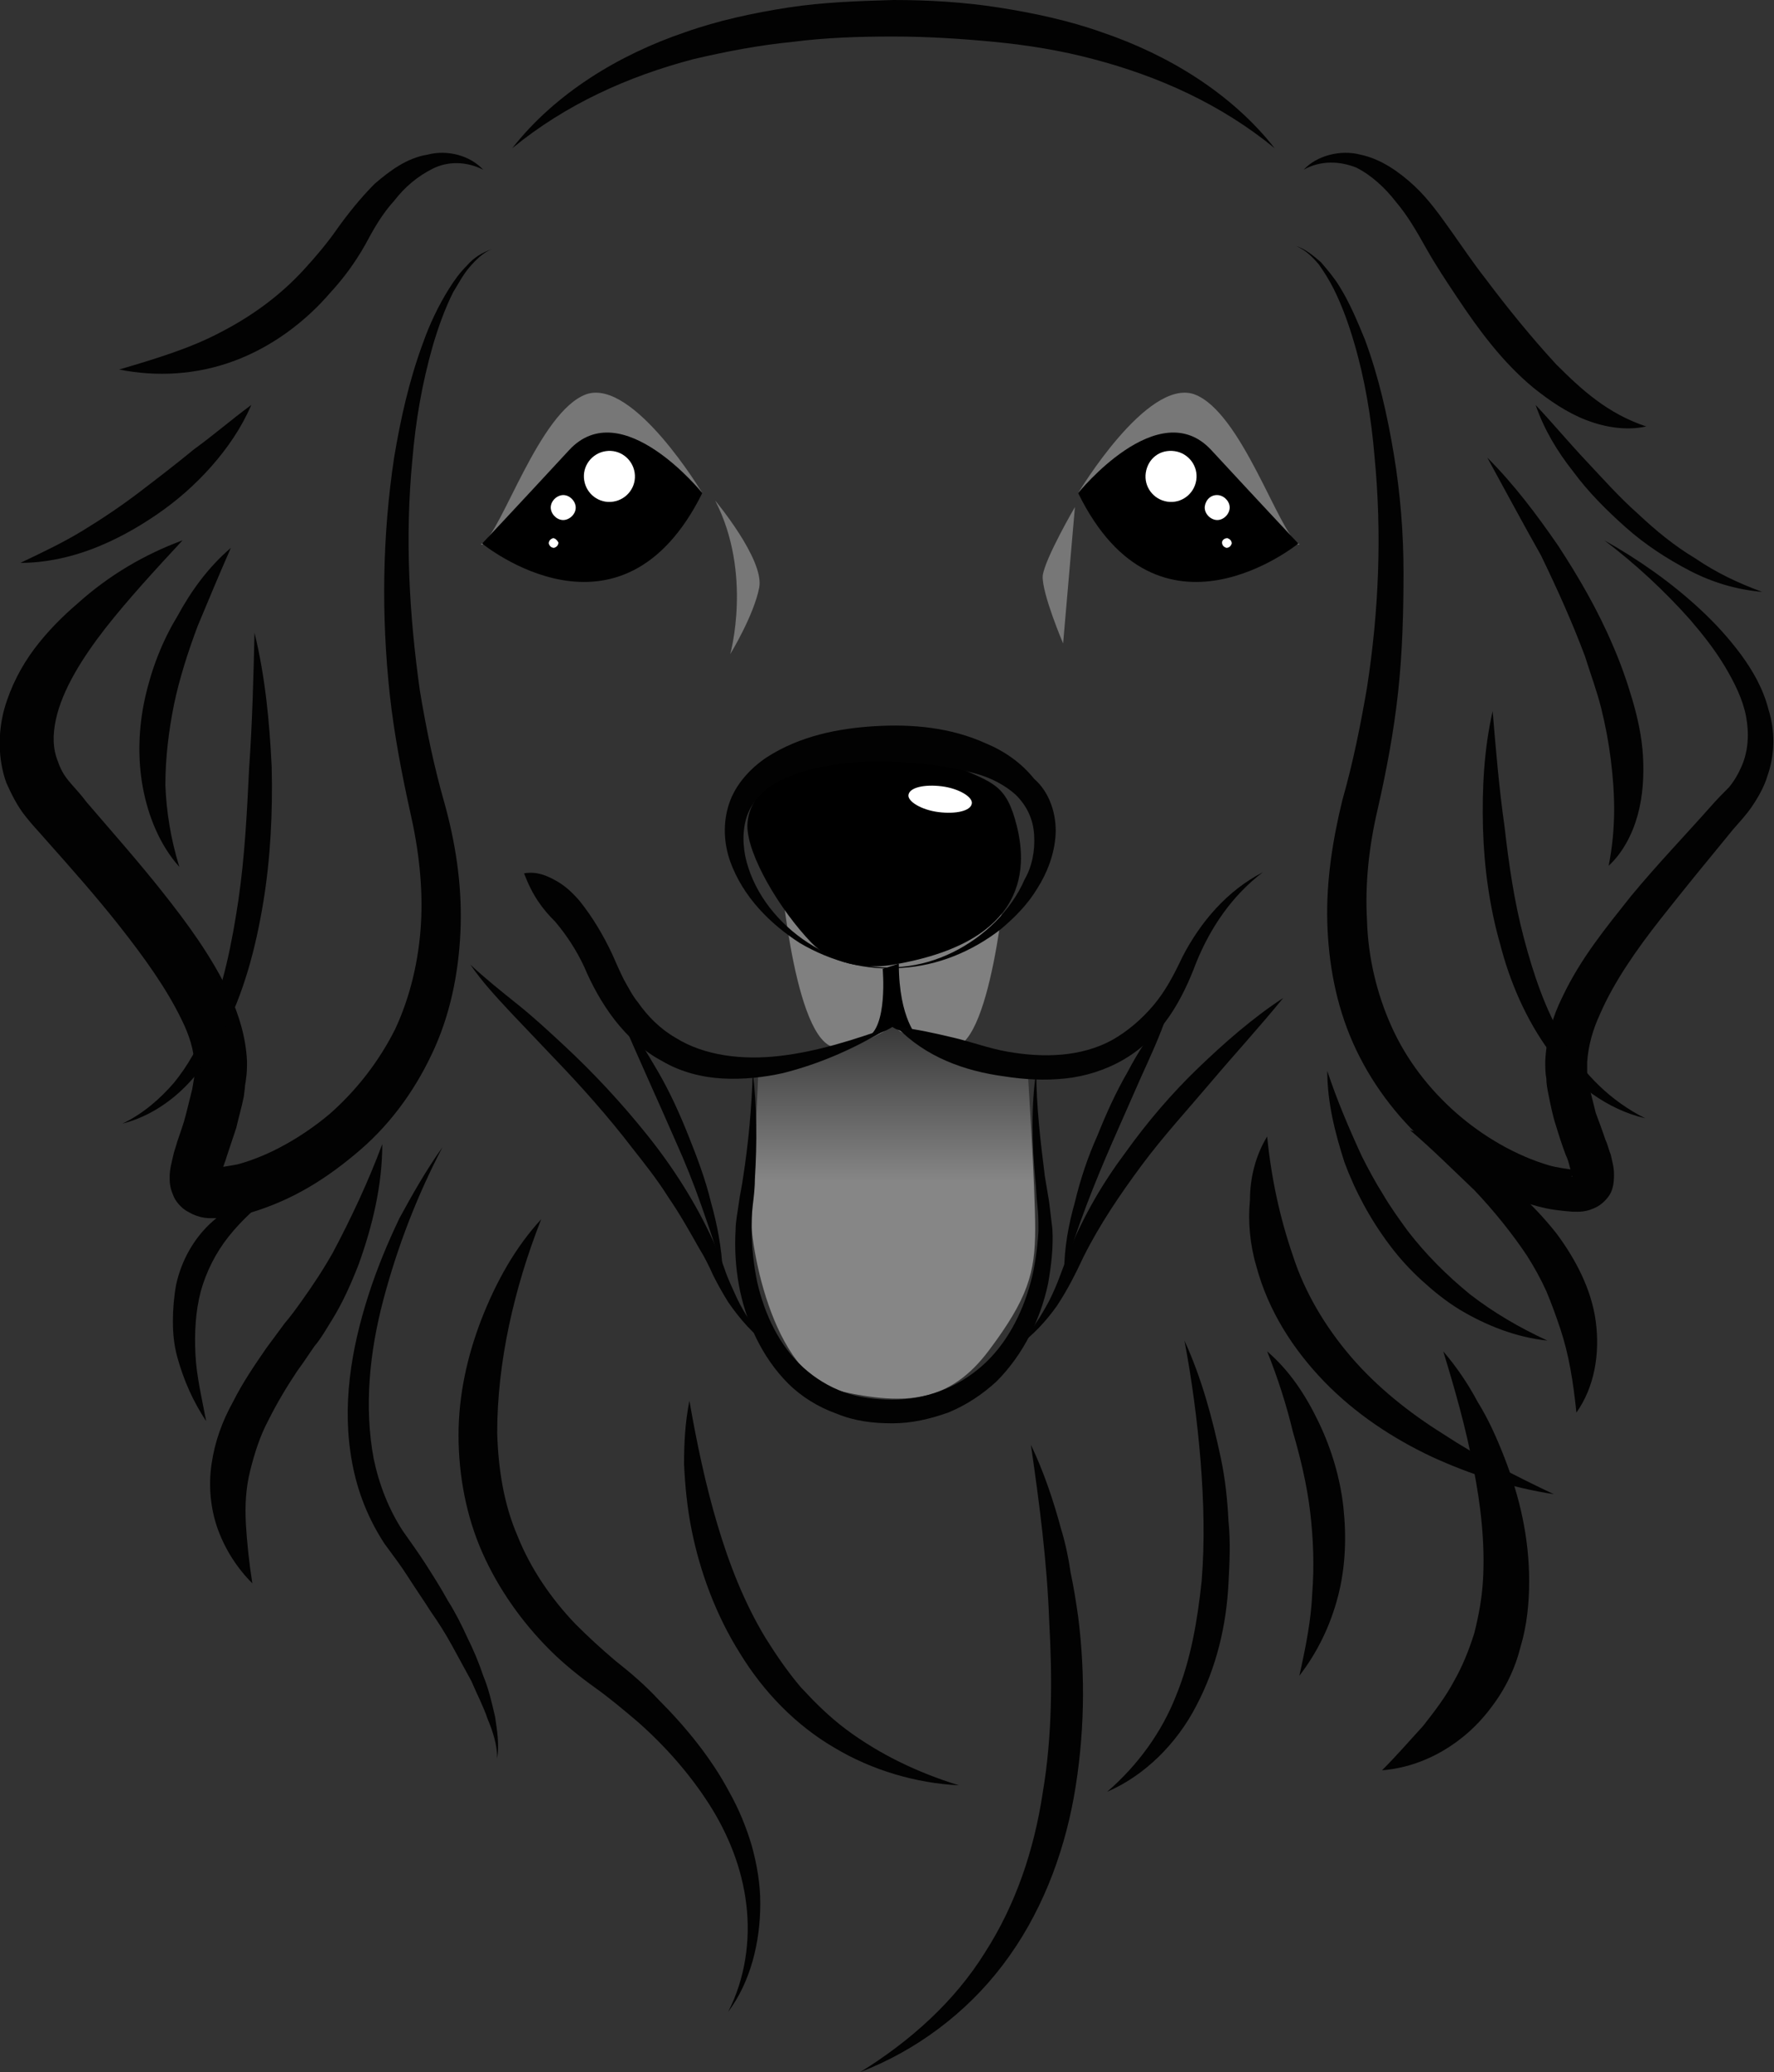 <?xml version="1.0" encoding="utf-8"?>
<!-- Generator: Adobe Illustrator 23.0.6, SVG Export Plug-In . SVG Version: 6.00 Build 0)  -->
<svg version="1.1" id="Layer_1" xmlns="http://www.w3.org/2000/svg" xmlns:xlink="http://www.w3.org/1999/xlink" x="0px" y="0px"
	 viewBox="0 0 165.2 192.9" style="enable-background:new 0 0 165.2 192.9;" xml:space="preserve">
<rect x="0" y="0" width="165.2" height="192.9" fill="#333333" stroke="none"/>
<style type="text/css">
	.st0{fill:#808080;}
	.st1{fill:#FFFFFF;}
	.st2{fill:url(#SVGID_1_);}
	.st3{fill:#777777;}
	.st4{fill:#020202;}
</style>
<g>
	<g>
		<g>
			<g>
				<path class="st0" d="M93.7,81.3h-21c0,0,1.4,16.9,5.5,16.2c0,0,3.6-0.5,5.1-1.9c1.4,1.4,5.1,1.9,5.1,1.9
					C92.3,98.2,93.7,81.3,93.7,81.3z"/>
				<path d="M82.2,90.2c0,0,0.5,5.5-1.5,6.4l2.5-0.9l2.3,0.9c0,0-1.8-1.7-1.8-6.9L82.2,90.2z"/>
				<path d="M83.2,89.8c0,0-4.6,1-7.6-2c-3-3.1-6-8.2-6-10.9c0-2.7,2.7-5.5,7.6-6.1c5-0.7,7.6-1.4,11.3,0.3c3.6,1.7,5,1.7,6,5.1
					S96.8,87.5,83.2,89.8z"/>
				<path class="st1" d="M90.5,74.8c-0.1,0.7-1.5,1-3.1,0.8s-2.9-1-2.8-1.6c0.1-0.7,1.5-1,3.1-0.8S90.6,74.2,90.5,74.8z"/>
				
					<linearGradient id="SVGID_1_" gradientUnits="userSpaceOnUse" x1="85.795" y1="141.554" x2="85.795" y2="124.467" gradientTransform="matrix(1 0 0 -1 -2.63 234.472)">
					<stop  offset="0" style="stop-color:#2A2A2A"/>
					<stop  offset="1" style="stop-color:#868686"/>
				</linearGradient>
				<path class="st2" d="M70.6,100.1c0,0-0.3,7.9-0.7,11.6c-0.3,3.8,2,16.4,8.3,17.8c6.3,1.4,10.3,1,13.9-3.8s4.3-7.2,4.3-11.3
					c0-4.1-0.7-14.7-0.7-14.7s-9.6-2-12.6-4.1C83.2,95.6,74.9,100.1,70.6,100.1z"/>
			</g>
			<path class="st3" d="M66.6,46.6c0,0,4.6,5.5,4.1,8.1S68,60.9,68,60.9S70.1,53.4,66.6,46.6z"/>
			<path class="st3" d="M100.1,47.2c0,0-2.8,4.8-3,6.4C97,55.2,99,59.9,99,59.9L100.1,47.2z"/>
		</g>
		<path class="st3" d="M65.4,45.9c0,0-6.4-10.7-10.8-9.2c-4.4,1.6-7.9,12.9-9.7,13.9C43,51.5,65.4,45.9,65.4,45.9z"/>
		<path class="st3" d="M100.4,45.9c0,0,6.4-10.7,10.8-9.2c4.4,1.6,7.9,12.9,9.7,13.9C122.8,51.5,100.4,45.9,100.4,45.9z"/>
	</g>
	<g>
		<path class="st4" d="M35.6,106.5c0,3.8-0.9,7.6-2.2,11.2c-0.7,1.8-1.5,3.6-2.5,5.2c-0.5,0.8-1,1.7-1.6,2.4c-0.5,0.7-1,1.5-1.6,2.3
			c-1,1.5-1.9,3-2.7,4.6c-0.8,1.5-1.3,3.1-1.7,4.7c-0.4,1.6-0.5,3.2-0.4,5c0.1,1.7,0.3,3.6,0.6,5.5l0,0l0,0c-1.4-1.4-2.5-3.1-3.2-5
			s-0.9-4.1-0.6-6.1c0.3-2.1,1-4,2-5.8c0.9-1.8,2-3.4,3.1-5c0.6-0.8,1.1-1.5,1.7-2.3c0.6-0.7,1.1-1.4,1.6-2.1c1-1.4,2-2.9,2.9-4.5
			C32.7,113.4,34.3,110,35.6,106.5L35.6,106.5L35.6,106.5z"/>
		<path class="st4" d="M41.2,106.8c-2.4,4.6-4.2,9.3-5.5,14.2c-1.3,4.9-1.8,10-0.9,14.8c0.5,2.4,1.4,4.7,2.7,6.7
			c0.7,1,1.5,2.1,2.2,3.2c0.7,1.1,1.4,2.2,2,3.3c0.7,1.1,1.3,2.3,1.8,3.4c0.6,1.2,1.1,2.4,1.5,3.6c0.5,1.2,0.8,2.5,1.1,3.8
			c0.2,1.3,0.4,2.6,0.2,3.9l0,0l0,0c0-1.3-0.4-2.5-0.9-3.7c-0.4-1.2-1-2.3-1.5-3.5c-0.6-1.1-1.2-2.2-1.8-3.3s-1.3-2.2-2-3.2
			c-0.7-1.1-1.4-2.1-2.1-3.2c-0.7-1.1-1.4-2-2.2-3.1c-1.5-2.3-2.5-4.8-3-7.5c-1-5.3-0.1-10.6,1.5-15.6c0.8-2.5,1.8-4.9,2.9-7.2
			C38.4,111.2,39.7,108.9,41.2,106.8L41.2,106.8L41.2,106.8z"/>
		<path class="st4" d="M50.4,113.5c-1.3,3.3-2.3,6.6-3,9.9c-0.7,3.3-1.1,6.7-1.1,10c0.1,3.3,0.6,6.6,1.9,9.6c1.2,3,3.1,5.8,5.4,8.2
			c1.2,1.2,2.4,2.3,3.7,3.4c1.4,1.1,2.8,2.3,4,3.6c2.5,2.5,4.9,5.4,6.6,8.6c0.9,1.6,1.6,3.3,2.1,5c0.5,1.8,0.8,3.6,0.8,5.4
			c0,3.6-0.9,7.3-3,10.1l0,0l0,0c1.6-3.1,2.1-6.7,1.7-10c-0.4-3.4-1.7-6.6-3.5-9.4c-1.8-2.8-4.1-5.4-6.6-7.6c-1.3-1.1-2.6-2.2-4-3.2
			s-2.9-2.2-4.2-3.5c-2.6-2.6-4.8-5.7-6.3-9.1c-1.5-3.4-2.2-7.2-2.2-10.9s0.8-7.3,2.1-10.7C46.2,119.3,48,116.1,50.4,113.5
			L50.4,113.5L50.4,113.5z"/>
		<path class="st4" d="M64.2,130.4c0.7,4,1.5,7.8,2.6,11.5s2.5,7.3,4.5,10.6c1,1.6,2.1,3.2,3.3,4.6c1.3,1.4,2.6,2.7,4.2,3.9
			c3.1,2.3,6.6,4,10.5,5.2l0,0l0,0c-4-0.2-8.1-1.4-11.6-3.5c-3.6-2.1-6.6-5.2-8.8-8.8c-2.2-3.5-3.7-7.5-4.5-11.5
			c-0.4-2-0.6-4-0.7-6.1C63.7,134.4,63.8,132.4,64.2,130.4L64.2,130.4L64.2,130.4z"/>
		<path class="st4" d="M123.6,99.7c0.9,2.7,2,5.3,3.2,7.9c0.6,1.2,1.3,2.5,2,3.6c0.7,1.2,1.5,2.3,2.3,3.4c1.7,2.2,3.6,4.1,5.8,5.9
			c2.2,1.7,4.6,3.1,7.2,4.3l0,0l0,0c-2.9-0.3-5.7-1.4-8.2-2.9c-1.3-0.8-2.4-1.7-3.5-2.7s-2.1-2.1-3-3.3c-1.8-2.4-3.2-5-4.2-7.7
			C124.3,105.4,123.6,102.6,123.6,99.7L123.6,99.7L123.6,99.7z"/>
		<path class="st4" d="M118,105.8c0.4,4,1.2,7.6,2.4,11.1c1.1,3.4,3,6.6,5.4,9.4c2.4,2.8,5.4,5.2,8.6,7.2c3.2,2.1,6.7,3.9,10.3,5.6
			l0,0l0,0c-3.9-0.6-7.7-1.8-11.4-3.5c-3.6-1.7-7.1-4-10-7s-5.2-6.6-6.3-10.7c-0.6-2-0.8-4.2-0.6-6.2
			C116.4,109.7,116.9,107.6,118,105.8L118,105.8L118,105.8z"/>
		<path class="st4" d="M118,125.8c2.1,1.8,3.6,4.1,4.8,6.6s2,5.2,2.3,7.9c0.3,2.8,0.2,5.6-0.5,8.3s-1.9,5.2-3.6,7.4l0,0l0,0
			c0.6-2.7,1.1-5.2,1.2-7.7c0.2-2.5,0.1-5.1-0.2-7.6s-0.9-5-1.6-7.4C119.8,130.8,119,128.3,118,125.8L118,125.8L118,125.8z"/>
		<path class="st4" d="M110.3,124.8c1.6,3.5,2.6,7.2,3.4,11c0.4,1.9,0.6,3.8,0.7,5.8c0.2,1.9,0.1,3.9,0,5.8c-0.2,3.9-1.1,7.8-3,11.4
			c-1.8,3.5-4.8,6.5-8.3,8l0,0l0,0c2.9-2.5,5.1-5.6,6.4-8.9c1.4-3.4,2-7,2.4-10.7c0.3-3.7,0.2-7.4-0.1-11.2
			C111.5,132.3,111,128.5,110.3,124.8L110.3,124.8L110.3,124.8z"/>
		<path class="st4" d="M25.8,110.9c-1.8,1.3-3.3,2.7-4.5,4.2s-2.1,3.3-2.6,5.1c-0.5,1.9-0.6,3.9-0.5,5.9s0.6,4.1,1,6.2l0,0l0,0
			c-1.2-1.8-2.1-3.8-2.7-6c-0.3-1.1-0.4-2.2-0.4-3.3s0.1-2.3,0.3-3.4c0.5-2.3,1.7-4.4,3.4-5.9C21.5,112.2,23.6,111.2,25.8,110.9
			L25.8,110.9L25.8,110.9z"/>
		<path class="st4" d="M131.3,105.2c2.7,0.8,5.2,2.2,7.5,3.8c2.3,1.6,4.4,3.6,6.2,5.9c1.7,2.3,3.2,5.1,3.6,8.1
			c0.4,3-0.1,6.1-1.8,8.5l0,0l0,0c-0.3-2.9-0.7-5.4-1.5-7.8c-0.4-1.2-0.8-2.3-1.3-3.5c-0.5-1.1-1.1-2.2-1.8-3.3
			c-1.4-2.1-3.1-4.2-4.9-6.1C135.3,108.9,133.4,107,131.3,105.2L131.3,105.2L131.3,105.2z"/>
		<path class="st4" d="M96,134.5c1.2,2.5,2.1,5.2,2.8,7.8c0.4,1.3,0.7,2.7,0.9,4.1c0.3,1.4,0.5,2.7,0.7,4.1
			c0.7,5.5,0.6,11.2-0.4,16.8c-1,5.5-3.1,11-6.6,15.6c-3.4,4.5-8.1,8-13.3,10l0,0l0,0c4.7-2.9,8.8-6.6,11.6-11.1
			c2.9-4.5,4.6-9.6,5.4-14.9c0.9-5.3,0.9-10.7,0.6-16.1C97.5,145.4,96.8,140,96,134.5L96,134.5L96,134.5z"/>
		<path class="st4" d="M134.4,125.8c1.2,1.4,2.3,3,3.2,4.7c1,1.6,1.8,3.4,2.5,5.2c1.4,3.6,2.3,7.4,2.3,11.5c0,2-0.2,4.1-0.8,6.1
			c-0.5,2-1.4,3.9-2.7,5.6c-2.5,3.4-6.3,5.6-10.2,5.9l0,0l0,0c1.4-1.4,2.6-2.8,3.8-4.1c1.1-1.4,2.1-2.7,2.9-4.2
			c0.8-1.4,1.4-2.9,1.9-4.5c0.4-1.6,0.7-3.2,0.8-4.9c0.2-3.4-0.2-7-0.9-10.5C136.5,132.9,135.5,129.4,134.4,125.8L134.4,125.8
			L134.4,125.8z"/>
	</g>
	<g>
		<path class="st4" d="M48.8,81.3c1.2-0.2,2.1,0.2,3,0.7s1.6,1.2,2.2,1.9c1.2,1.5,2.2,3.2,3,4.9c0.4,0.9,0.7,1.6,1.1,2.4
			c0.4,0.7,0.8,1.5,1.3,2.1c0.9,1.3,2.1,2.5,3.5,3.3c2.7,1.7,6.3,2.1,9.7,1.7c3.5-0.4,6.9-1.5,10.3-2.7l0,0l0,0
			c-3.1,1.9-6.4,3.4-10,4.3c-1.8,0.4-3.7,0.6-5.6,0.5s-3.9-0.6-5.6-1.6c-3.6-1.9-5.9-5.5-7.3-8.8c-0.7-1.5-1.6-2.9-2.7-4.2
			C50.5,84.6,49.6,83.4,48.8,81.3L48.8,81.3L48.8,81.3z"/>
		<path class="st4" d="M43.8,89.8c1.4,1.3,2.9,2.5,4.4,3.7s2.9,2.5,4.3,3.8c2.8,2.6,5.4,5.4,7.8,8.4s4.5,6.3,6.1,9.8
			c0.4,0.9,0.8,1.8,1.1,2.7c0.3,0.9,0.7,1.7,1.1,2.6c0.8,1.7,1.9,3.2,3.2,4.6l0,0l0,0c-1.6-1.1-2.9-2.6-4-4.2
			c-0.5-0.8-1-1.7-1.4-2.5c-0.4-0.9-0.8-1.7-1.3-2.5c-0.9-1.6-1.8-3.2-2.9-4.8c-1-1.6-2.2-3.1-3.3-4.5c-2.3-3-4.8-5.8-7.4-8.5
			l-3.9-4.1C46.2,92.8,44.9,91.4,43.8,89.8L43.8,89.8L43.8,89.8z"/>
		<path class="st4" d="M45,15.8c-1.6-0.8-3.3-0.8-4.7-0.1c-1.4,0.7-2.6,1.7-3.6,3c-1.1,1.2-1.9,2.6-2.7,4.1c-0.9,1.6-2,3.1-3.2,4.4
			c-2.4,2.8-5.5,5.1-9,6.4c-3.5,1.3-7.2,1.5-10.7,0.8l0,0l0,0c3.4-1,6.7-2,9.5-3.5c2.9-1.5,5.5-3.4,7.7-5.8c1.1-1.2,2.2-2.5,3.1-3.8
			c1-1.4,2.2-2.9,3.5-4.2c1.4-1.2,3-2.4,4.9-2.7C41.7,13.9,43.8,14.5,45,15.8L45,15.8L45,15.8z"/>
		<path class="st4" d="M23.4,37.7c-0.9,2.1-2.2,4-3.7,5.7s-3.2,3.2-5.1,4.5s-3.9,2.4-6,3.2s-4.4,1.3-6.7,1.3l0,0l0,0
			c2.1-1,4-1.9,5.8-3s3.6-2.3,5.3-3.6c1.7-1.3,3.4-2.6,5.1-4C19.9,40.5,21.5,39.1,23.4,37.7L23.4,37.7L23.4,37.7z"/>
		<path class="st4" d="M17,50.3c-2.5,2.7-5,5.4-7.2,8.2c-2.1,2.7-4,5.7-4.6,8.5c-0.3,1.4-0.3,2.7,0.2,3.9c0.2,0.6,0.5,1.2,1,1.8
			c0.4,0.5,1.1,1.2,1.6,1.9c2.4,2.8,4.8,5.5,7.1,8.4s4.6,6,6.3,9.6c0.8,1.8,1.5,3.9,1.6,6.2c0,0.6,0,1.1-0.1,1.7
			c0,0.2-0.1,0.5-0.1,0.8l-0.1,0.8c-0.2,1-0.5,2-0.7,2.9c-0.3,0.9-0.6,1.8-0.9,2.7c-0.1,0.4-0.3,0.8-0.4,1.2
			c-0.1,0.3-0.2,0.7-0.2,0.8c0,0,0,0-0.1-0.3c-0.1-0.2-0.4-0.5-0.5-0.6c-0.4-0.2-0.2,0,0.1-0.1c0.5,0,1.5-0.2,2.1-0.3
			c3-0.8,6.1-2.6,8.6-4.7c2.5-2.2,4.6-4.9,6.1-7.9c1.4-3,2.2-6.4,2.4-9.8s-0.2-6.9-1-10.4c-0.8-3.6-1.5-7.3-1.9-10.9
			c-0.8-7.4-0.7-14.8,0.4-22.1c0.6-3.6,1.4-7.2,2.7-10.7c0.6-1.7,1.4-3.4,2.4-5c0.5-0.8,1-1.5,1.7-2.2c0.6-0.7,1.4-1.2,2.3-1.5l0,0
			l0,0c-0.8,0.3-1.5,1-2.1,1.7s-1,1.5-1.5,2.3c-0.8,1.6-1.4,3.3-1.9,5c-1,3.5-1.6,7-1.9,10.6c-0.7,7.2-0.3,14.4,0.7,21.5
			c0.6,3.6,1.3,7,2.3,10.5c1,3.6,1.6,7.4,1.5,11.3c-0.1,3.8-0.8,7.8-2.4,11.4c-1.6,3.6-3.9,6.9-6.9,9.5c-1.5,1.3-3.1,2.5-4.8,3.5
			s-3.5,1.8-5.5,2.4c-1.1,0.3-2,0.5-3.2,0.5c-0.6,0-1.4,0.1-2.6-0.6c-0.6-0.3-1.2-1-1.4-1.6c-0.3-0.7-0.3-1.2-0.3-1.6
			c0-0.8,0.2-1.4,0.3-1.9s0.3-1,0.4-1.4c0.3-0.9,0.6-1.7,0.8-2.5s0.4-1.6,0.6-2.4l0.1-0.6l0.1-0.6c0-0.4,0-0.7,0-1
			c0-1.4-0.5-2.9-1.2-4.3c-1.4-2.9-3.5-5.8-5.7-8.6c-2.2-2.8-4.6-5.5-7-8.2c-0.6-0.7-1.2-1.3-1.9-2.2c-0.7-0.9-1.2-1.9-1.7-3
			c-0.8-2.2-0.8-4.7-0.2-6.9C1,63.9,2,62,3.2,60.4c1.2-1.6,2.6-3,4-4.2C10.2,53.5,13.5,51.6,17,50.3L17,50.3L17,50.3z"/>
		<path class="st4" d="M21.5,51c-1.1,2.5-2.1,4.9-3.1,7.3c-0.9,2.4-1.7,4.9-2.2,7.3c-0.5,2.5-0.8,5-0.8,7.5c0.1,2.5,0.5,5,1.3,7.6
			l0,0l0,0c-1.8-2-2.9-4.7-3.4-7.4c-0.5-2.7-0.4-5.6,0.2-8.3c0.6-2.7,1.6-5.3,3-7.6C17.8,55,19.4,52.8,21.5,51L21.5,51L21.5,51z"/>
		<path class="st4" d="M23.7,58.9c1,4.1,1.4,8.3,1.6,12.5c0.1,4.2-0.1,8.5-0.8,12.7s-1.8,8.4-3.8,12.2c-1,1.9-2.2,3.7-3.8,5.2
			s-3.5,2.6-5.5,3.1l0,0l0,0c1.9-0.9,3.5-2.3,4.8-3.8c1.3-1.6,2.3-3.4,3-5.2c1.6-3.7,2.4-7.8,3-11.8c0.6-4.1,0.8-8.2,1-12.3
			C23.5,67.2,23.6,63.1,23.7,58.9C23.7,58.9,23.7,58.8,23.7,58.9C23.7,58.8,23.7,58.9,23.7,58.9z"/>
		<g>
			<path d="M65.4,45.9c0,0-7.5-9.3-12.4-4s-8.1,8.7-8.1,8.7S57.8,61.2,65.4,45.9z"/>
			<path class="st1" d="M59.1,44c0.2,1.3-0.7,2.5-2,2.7s-2.5-0.7-2.7-2s0.7-2.5,2-2.7C57.7,41.8,58.9,42.7,59.1,44z"/>
			<path class="st1" d="M53.6,47.1c0.1,0.6-0.4,1.2-1,1.3s-1.2-0.4-1.3-1c-0.1-0.6,0.4-1.2,1-1.3C52.9,46,53.5,46.5,53.6,47.1z"/>
			<path class="st1" d="M52,50.5c0,0.2-0.1,0.4-0.4,0.5c-0.2,0-0.4-0.1-0.5-0.4c0-0.2,0.1-0.4,0.4-0.5C51.7,50.1,51.9,50.3,52,50.5z
				"/>
		</g>
		<g>
			<path d="M100.4,45.9c0,0,7.5-9.3,12.4-4s8.1,8.7,8.1,8.7S107.9,61.2,100.4,45.9z"/>
			<path class="st1" d="M106.7,44c-0.2,1.3,0.7,2.5,2,2.7s2.5-0.7,2.7-2s-0.7-2.5-2-2.7C108,41.8,106.9,42.7,106.7,44z"/>
			<path class="st1" d="M112.2,47.1c-0.1,0.6,0.4,1.2,1,1.3s1.2-0.4,1.3-1s-0.4-1.2-1-1.3C112.8,46,112.3,46.5,112.2,47.1z"/>
			<path class="st1" d="M113.8,50.5c0,0.2,0.1,0.4,0.4,0.5c0.2,0,0.4-0.1,0.5-0.4c0-0.2-0.1-0.4-0.4-0.5
				C114,50.1,113.8,50.3,113.8,50.5z"/>
		</g>
		<path class="st4" d="M98.3,77.7c-0.1,1.8-0.8,3.6-1.7,5c-0.9,1.5-2.1,2.7-3.4,3.8c-2.7,2.1-5.9,3.4-9.2,3.6
			c-3.3,0.3-6.6-0.6-9.5-2.3c-2.8-1.8-5.3-4.3-6.5-7.6c-0.6-1.7-0.7-3.6-0.1-5.4s2-3.3,3.5-4.3c3.1-2,6.7-2.7,10.1-2.9
			c3.4-0.2,7,0.1,10.3,1.6c1.7,0.7,3.3,1.8,4.5,3.3C97.8,73.8,98.4,75.9,98.3,77.7L98.3,77.7z M96.3,77.7c-0.1-1.5-0.7-2.7-1.7-3.7
			c-1-0.9-2.3-1.6-3.8-2c-2.9-0.8-6-1.1-9.1-1.1c-1.6,0-3.1,0.1-4.6,0.4c-1.5,0.2-3,0.7-4.3,1.3c-1.3,0.6-2.4,1.6-3,2.8
			c-0.6,1.2-0.7,2.8-0.4,4.3c1.3,6.1,8,11,14.6,10.3c3.3-0.3,6.4-1.9,8.7-4.2c1.1-1.1,2.1-2.5,2.7-3.9
			C96.1,80.7,96.4,79.2,96.3,77.7L96.3,77.7z"/>
		<path class="st4" d="M57.7,94.4c1.4,1.7,2.5,3.5,3.6,5.4s2,3.9,2.8,5.9c0.8,2,1.6,4.1,2.1,6.2c0.6,2.1,1,4.3,1.1,6.4l0,0l0,0
			c-0.6-2.1-1.3-4.1-2-6.1s-1.5-4-2.4-6C61.2,102.3,59.4,98.4,57.7,94.4L57.7,94.4L57.7,94.4z"/>
		<path class="st4" d="M83.5,95.6c1.9,0.2,3.6,0.6,5.3,1c1.7,0.4,3.3,1,5,1.3c3.4,0.6,6.9,0.5,9.8-1.1c1.4-0.8,2.7-1.9,3.8-3.2
			c1.1-1.3,1.9-2.8,2.7-4.5c1.7-3.3,4.2-6.2,7.5-7.9l0,0l0,0c-2.9,2.2-4.9,5.2-6.2,8.4c-0.6,1.6-1.4,3.4-2.5,5s-2.5,3-4.2,4
			s-3.6,1.6-5.5,1.8c-1.9,0.2-3.8,0.1-5.7-0.2C89.8,99.7,86.2,98.4,83.5,95.6C83.5,95.7,83.5,95.6,83.5,95.6L83.5,95.6z"/>
		<path class="st4" d="M119.5,92.9c-2.2,2.7-4.5,5.2-6.7,7.8c-2.2,2.6-4.5,5.1-6.5,7.8c-2,2.7-3.9,5.5-5.4,8.5
			c-0.7,1.5-1.5,3.1-2.5,4.6c-1,1.4-2.2,2.7-3.6,3.7l0,0l0,0c1.2-1.3,2.1-2.7,2.9-4.2c0.4-0.8,0.7-1.5,1-2.3s0.6-1.6,0.9-2.4
			c1.3-3.2,3.1-6.3,5.2-9.1c2-2.8,4.3-5.5,6.8-7.9C114,97.1,116.6,94.8,119.5,92.9L119.5,92.9L119.5,92.9z"/>
		<path class="st4" d="M118.7,13.8c-5-4.1-10.8-6.7-16.9-8.3c-3-0.8-6.1-1.3-9.2-1.6s-6.3-0.5-9.4-0.5c-3.2,0-6.3,0.1-9.4,0.5
			c-3.1,0.3-6.2,0.9-9.2,1.6c-6.1,1.6-11.9,4.2-16.9,8.3l0,0l0,0c4-5.1,9.9-8.7,16.1-10.8c3.1-1.1,6.4-1.8,9.6-2.3
			c3.3-0.5,6.5-0.6,9.8-0.7c3.3,0,6.6,0.2,9.8,0.7c3.2,0.5,6.5,1.2,9.6,2.3C108.8,5.1,114.7,8.7,118.7,13.8L118.7,13.8L118.7,13.8z"
			/>
		<path class="st4" d="M121.4,15.8c1.2-1.3,3.4-1.9,5.3-1.4c1.9,0.4,3.6,1.6,5,2.9s2.5,2.9,3.5,4.3c1,1.4,2,2.9,3.1,4.3
			c2.1,2.8,4.3,5.5,6.6,8c2.4,2.4,4.8,4.6,8.4,5.8l0,0l0,0c-1.8,0.4-3.8,0.1-5.6-0.6c-1.8-0.7-3.4-1.8-4.9-3
			c-2.9-2.4-5.1-5.4-7.1-8.4c-1-1.5-2-3-2.9-4.6c-0.9-1.6-1.7-3-2.8-4.3c-1-1.3-2.3-2.5-3.7-3.2C124.8,15,123,14.9,121.4,15.8
			L121.4,15.8L121.4,15.8z"/>
		<path class="st4" d="M143,37.7c1.6,1.7,3.1,3.5,4.7,5.2c1.6,1.7,3.1,3.4,4.8,4.9c1.7,1.6,3.4,3,5.4,4.2c1.9,1.3,4,2.3,6.2,3.1l0,0
			l0,0c-2.4-0.2-4.7-0.9-6.8-2s-4.1-2.4-5.9-4c-1.8-1.6-3.5-3.3-4.9-5.2C145,42,143.8,40,143,37.7L143,37.7L143,37.7z"/>
		<path class="st4" d="M149.4,50.3c3.2,1.8,6.2,3.9,8.9,6.4c1.4,1.3,2.6,2.6,3.8,4.2c1.1,1.5,2.1,3.2,2.6,5.2
			c0.6,1.9,0.6,4.1-0.1,6.1c-0.3,1-0.8,1.9-1.4,2.8c-0.6,0.9-1.2,1.5-1.8,2.2c-2.3,2.8-4.6,5.6-6.8,8.4s-4.3,5.8-5.6,8.8
			c-0.7,1.5-1.1,3-1.2,4.5c0,0.4,0,0.7,0,1.1s0.1,0.8,0.2,1.2c0.2,0.8,0.4,1.6,0.6,2.4c0.3,0.8,0.6,1.6,0.9,2.5
			c0.2,0.4,0.3,0.9,0.5,1.4c0.1,0.5,0.3,1.1,0.3,1.8c0,0.4,0,0.9-0.2,1.5s-0.8,1.2-1.3,1.5c-1.1,0.6-1.8,0.5-2.4,0.5
			c-1.2-0.1-2.1-0.2-3.2-0.5c-2-0.5-3.8-1.4-5.5-2.4s-3.3-2.1-4.8-3.4c-2.9-2.6-5.3-5.8-6.9-9.4c-1.6-3.6-2.3-7.5-2.4-11.3
			c-0.1-3.8,0.5-7.6,1.4-11.3c1-3.5,1.7-7,2.3-10.5c1.1-7.1,1.4-14.3,0.7-21.5c-0.3-3.6-0.9-7.2-1.9-10.6c-0.5-1.7-1.1-3.4-1.9-5
			c-0.4-0.8-0.9-1.6-1.4-2.3c-0.6-0.7-1.2-1.3-2.1-1.7l0,0l0,0c0.9,0.3,1.6,0.9,2.3,1.5c0.6,0.7,1.2,1.4,1.7,2.2
			c1,1.6,1.7,3.3,2.4,5c1.3,3.5,2.1,7.1,2.7,10.7c0.6,3.6,0.9,7.3,0.9,11c0,3.7-0.1,7.4-0.5,11.1c-0.4,3.7-1.1,7.4-1.9,10.9
			c-0.8,3.4-1.2,6.9-1,10.4c0.1,3.4,0.9,6.8,2.3,9.9c1.4,3.1,3.5,5.8,6,8s5.6,4,8.7,4.9c0.7,0.2,1.6,0.3,2.2,0.4
			c0.3,0,0.5-0.1,0.3,0c-0.1,0.1-0.4,0.3-0.4,0.5c-0.1,0.2,0,0.2,0,0.1s-0.1-0.5-0.2-0.8c-0.1-0.4-0.2-0.8-0.4-1.2
			c-0.3-0.8-0.6-1.7-0.9-2.7c-0.3-0.9-0.5-1.9-0.7-2.9c-0.1-0.5-0.2-1-0.2-1.5c-0.1-0.5-0.1-1.1-0.1-1.6c0.1-2.2,0.7-4.2,1.6-6
			c1.7-3.6,4.1-6.5,6.4-9.4c2.4-2.9,4.9-5.5,7.3-8.2c0.6-0.7,1.3-1.4,1.8-1.9c0.5-0.6,0.9-1.3,1.2-2c0.6-1.4,0.7-3,0.4-4.6
			s-1.1-3.2-2-4.7s-2-2.9-3.2-4.3C155,55,152.3,52.5,149.4,50.3L149.4,50.3L149.4,50.3z"/>
		<path class="st4" d="M138.5,42.6c2.5,2.5,4.6,5.3,6.6,8.2c1.9,2.9,3.7,6,5.1,9.3c0.7,1.6,1.3,3.3,1.8,5c0.5,1.7,0.9,3.5,1,5.3
			s0,3.7-0.5,5.5s-1.4,3.5-2.7,4.7l0,0l0,0c0.7-3.5,0.6-6.7,0.2-9.9c-0.2-1.6-0.5-3.2-0.9-4.8c-0.4-1.6-1-3.2-1.5-4.8
			c-1.2-3.2-2.6-6.3-4.1-9.4C141.8,48.7,140.2,45.7,138.5,42.6L138.5,42.6L138.5,42.6z"/>
		<path class="st4" d="M139,66.2c0.3,3.6,0.6,7.2,1.1,10.7c0.4,3.5,0.9,7,1.8,10.4c0.9,3.4,2,6.7,3.8,9.7s4.3,5.5,7.5,7.1l0,0l0,0
			c-3.5-0.8-6.7-3.2-8.9-6.2s-3.7-6.5-4.6-10c-1-3.5-1.5-7.2-1.6-10.8C138,73.4,138.2,69.7,139,66.2L139,66.2L139,66.2z"/>
		<path class="st4" d="M96.5,99.7c0,3.3,0.4,6.6,0.8,9.8l0.4,2.4c0.1,0.8,0.2,1.7,0.3,2.5c0.1,1.7-0.1,3.4-0.4,5.1
			c-0.7,3.3-2.3,6.6-4.8,9.1c-1.3,1.2-2.8,2.2-4.5,2.9c-1.7,0.6-3.4,1-5.2,1c-1.8,0-3.5-0.2-5.2-0.9c-1.7-0.6-3.3-1.6-4.5-2.8
			c-2.5-2.5-4-5.9-4.6-9.2c-0.3-1.7-0.4-3.4-0.3-5.1c0-0.8,0.2-1.7,0.3-2.5c0.1-0.8,0.3-1.6,0.4-2.4c0.5-3.2,0.8-6.5,0.9-9.8l0,0
			l0,0c0.4,3.3,0.4,6.6,0.2,9.9c0,0.8-0.1,1.7-0.2,2.5s-0.1,1.6-0.1,2.4c0,1.6,0.2,3.2,0.5,4.7c0.7,3.1,2.1,6,4.3,8
			c1.1,1,2.4,1.8,3.8,2.3s2.9,0.7,4.5,0.7c3.1,0,6-1.1,8.3-3.1s3.8-4.9,4.6-7.9c0.4-1.5,0.6-3.1,0.7-4.7c0-0.8,0-1.6-0.1-2.4
			s-0.1-1.7-0.2-2.5C96.1,106.4,96,103,96.5,99.7L96.5,99.7L96.5,99.7z"/>
		<path class="st4" d="M108.7,94.4c-0.7,2.1-1.6,4-2.5,6l-2.6,5.9c-1.7,3.9-3.3,7.9-4.5,12.1l0,0l0,0c0-2.2,0.4-4.4,1-6.5
			c0.5-2.1,1.2-4.2,2.1-6.2c0.8-2,1.7-4,2.8-5.9C106,97.9,107.2,96,108.7,94.4L108.7,94.4L108.7,94.4z"/>
	</g>
</g>
</svg>

